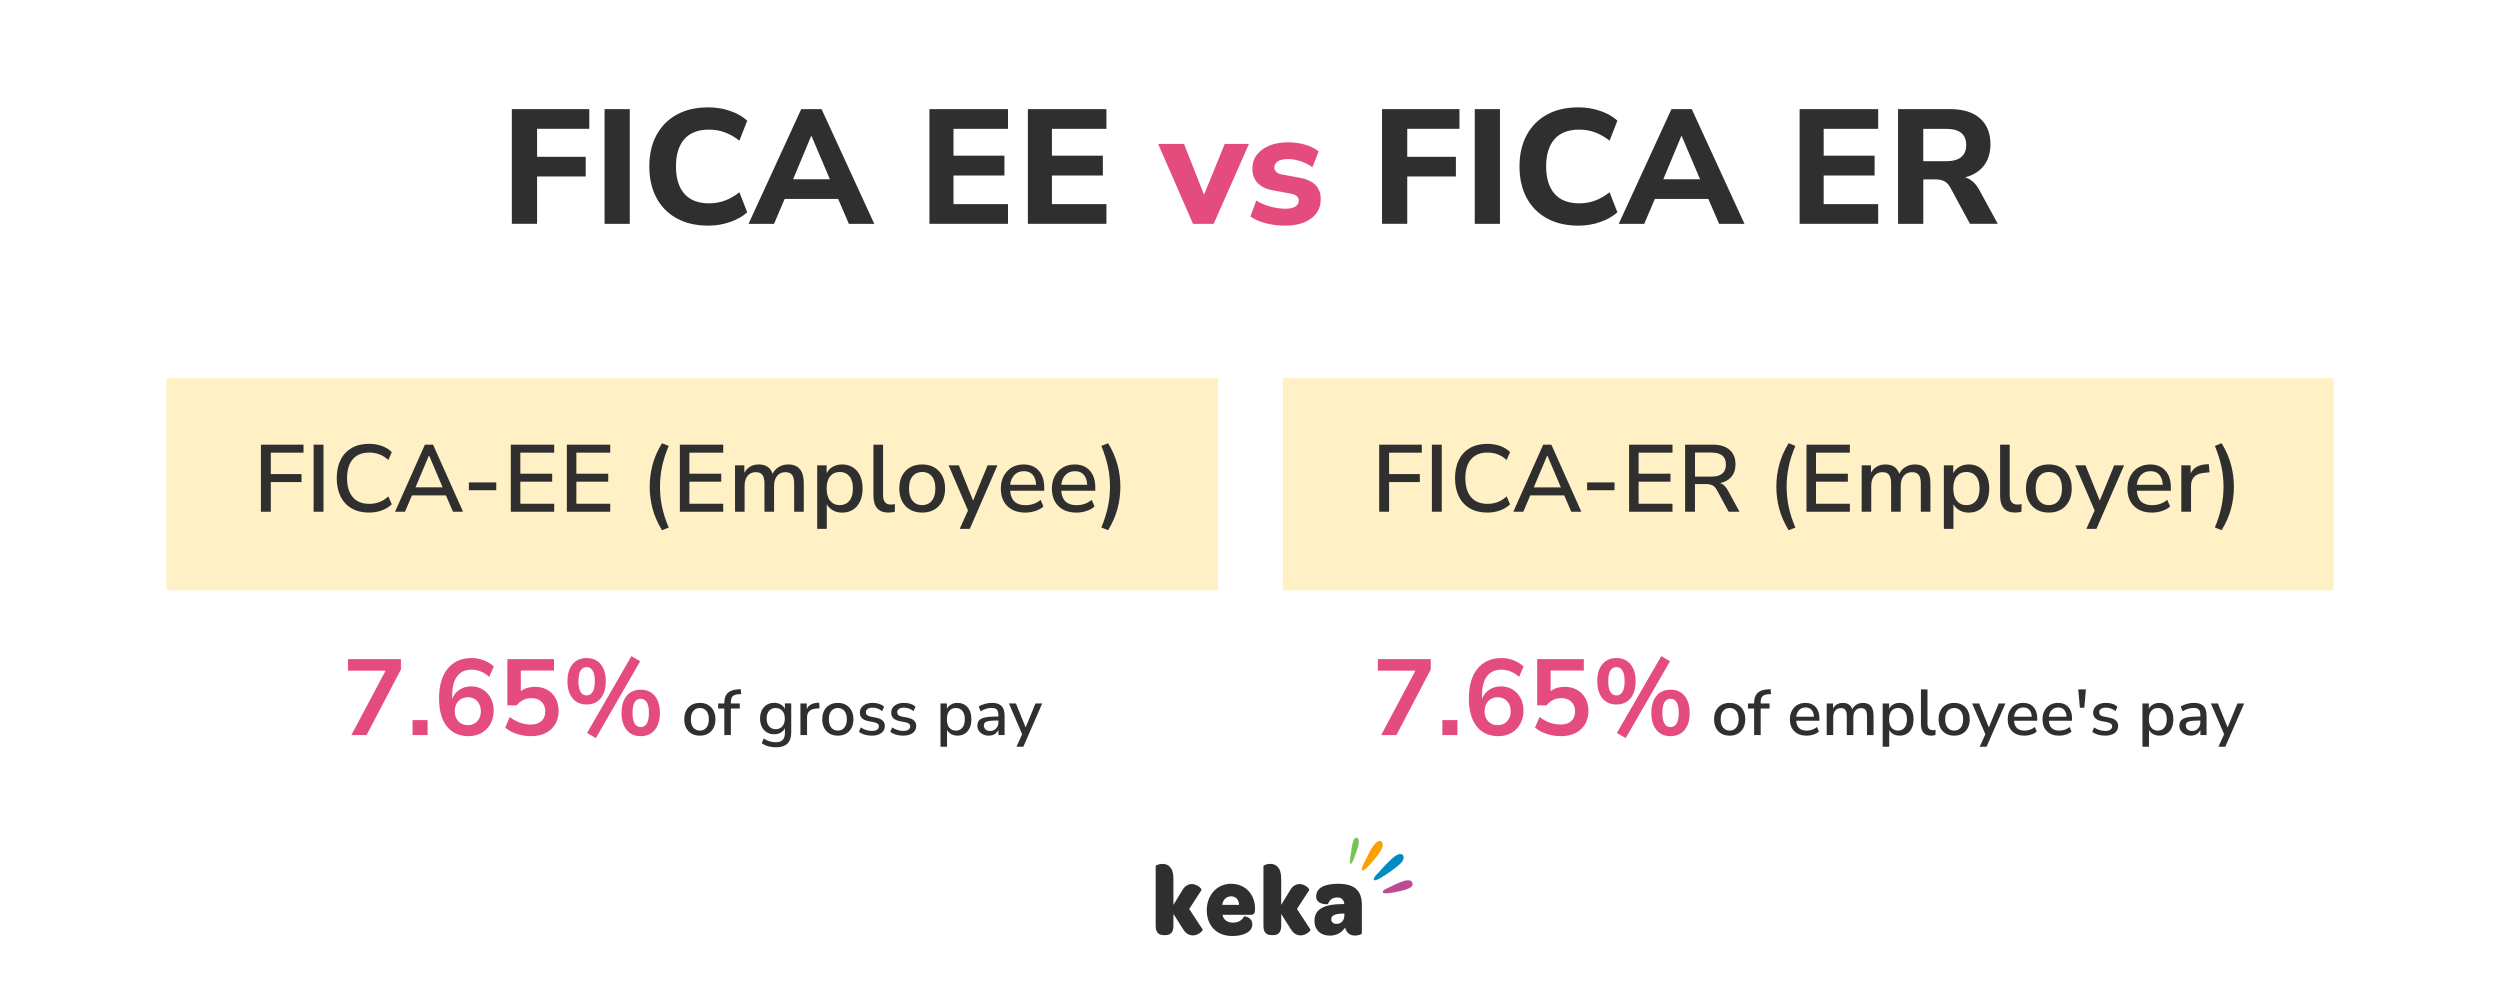 <?xml version="1.0" encoding="UTF-8"?><svg id="Layer_1" xmlns="http://www.w3.org/2000/svg" viewBox="0 0 1112.75 438.73"><path d="M227.82,99.63v-51.05h34.47v8.76h-23.24v12.46h21.65v8.76h-21.65v21.07h-11.22Z" style="fill:#2f2f2f;"/><path d="M269.09,99.63v-51.05h11.22v51.05h-11.22Z" style="fill:#2f2f2f;"/><path d="M315.29,100.43c-5.5,0-10.21-1.09-14.12-3.26s-6.92-5.22-9.01-9.16c-2.1-3.93-3.15-8.58-3.15-13.94s1.05-9.93,3.15-13.87c2.1-3.93,5.1-6.99,9.01-9.16,3.91-2.17,8.62-3.26,14.12-3.26,3.38,0,6.61.53,9.7,1.59,3.09,1.06,5.62,2.51,7.6,4.34l-3.48,8.91c-2.17-1.69-4.36-2.93-6.55-3.73-2.2-.8-4.5-1.2-6.92-1.2-4.88,0-8.56,1.41-11.04,4.24s-3.73,6.87-3.73,12.13,1.24,9.32,3.73,12.17,6.17,4.27,11.04,4.27c2.41,0,4.72-.4,6.92-1.19,2.2-.8,4.38-2.04,6.55-3.73l3.48,8.91c-1.98,1.79-4.51,3.22-7.6,4.31-3.09,1.09-6.32,1.63-9.7,1.63Z" style="fill:#2f2f2f;"/><path d="M333.17,99.63l23.46-51.05h9.05l23.46,51.05h-11.3l-4.78-11.08h-23.82l-4.71,11.08h-11.37ZM361.05,60.53l-8.04,19.26h16.37l-8.18-19.26h-.14Z" style="fill:#2f2f2f;"/><path d="M413.69,99.63v-51.05h34.97v8.76h-24.26v11.95h22.67v8.83h-22.67v12.74h24.26v8.76h-34.97Z" style="fill:#2f2f2f;"/><path d="M457.5,99.63v-51.05h34.97v8.76h-24.26v11.95h22.67v8.83h-22.67v12.74h24.26v8.76h-34.97Z" style="fill:#2f2f2f;"/><path d="M531,99.63l-15.5-35.55h11.51l8.91,22.59,9.2-22.59h10.79l-15.71,35.55h-9.2Z" style="fill:#e44c7d;"/><path d="M572.05,100.43c-3.14,0-6.06-.36-8.76-1.09-2.7-.72-4.95-1.71-6.73-2.97l2.61-7.1c1.79,1.11,3.83,1.99,6.12,2.64,2.29.65,4.57.98,6.84.98,2.03,0,3.52-.33,4.49-.98.96-.65,1.45-1.51,1.45-2.57,0-1.69-1.23-2.75-3.69-3.19l-7.6-1.38c-3.04-.53-5.36-1.62-6.95-3.26-1.59-1.64-2.39-3.79-2.39-6.44,0-2.41.67-4.49,2.03-6.23,1.35-1.74,3.21-3.09,5.58-4.05,2.36-.97,5.09-1.45,8.18-1.45,2.56,0,5.04.33,7.46.98,2.41.65,4.49,1.68,6.23,3.08l-2.75,7.02c-1.45-1.06-3.17-1.93-5.18-2.61-2-.68-3.87-1.01-5.61-1.01-2.17,0-3.74.35-4.71,1.05-.97.7-1.45,1.58-1.45,2.64,0,1.69,1.13,2.75,3.4,3.19l7.6,1.38c3.14.53,5.53,1.58,7.17,3.15,1.64,1.57,2.46,3.71,2.46,6.41,0,3.72-1.45,6.61-4.34,8.69-2.9,2.08-6.71,3.11-11.44,3.11Z" style="fill:#e44c7d;"/><path d="M615.14,99.63v-51.05h34.47v8.76h-23.24v12.46h21.65v8.76h-21.65v21.07h-11.22Z" style="fill:#2f2f2f;"/><path d="M656.41,99.63v-51.05h11.22v51.05h-11.22Z" style="fill:#2f2f2f;"/><path d="M702.61,100.43c-5.5,0-10.21-1.09-14.12-3.26s-6.92-5.22-9.01-9.16c-2.1-3.93-3.15-8.58-3.15-13.94s1.05-9.93,3.15-13.87c2.1-3.93,5.1-6.99,9.01-9.16,3.91-2.17,8.62-3.26,14.12-3.26,3.38,0,6.61.53,9.7,1.59,3.09,1.06,5.62,2.51,7.6,4.34l-3.48,8.91c-2.17-1.69-4.36-2.93-6.55-3.73-2.2-.8-4.5-1.2-6.92-1.2-4.88,0-8.56,1.41-11.04,4.24s-3.73,6.87-3.73,12.13,1.24,9.32,3.73,12.17,6.17,4.27,11.04,4.27c2.41,0,4.72-.4,6.92-1.19,2.2-.8,4.38-2.04,6.55-3.73l3.48,8.91c-1.98,1.79-4.51,3.22-7.6,4.31-3.09,1.09-6.32,1.63-9.7,1.63Z" style="fill:#2f2f2f;"/><path d="M720.5,99.63l23.46-51.05h9.05l23.46,51.05h-11.3l-4.78-11.08h-23.82l-4.71,11.08h-11.37ZM748.37,60.53l-8.04,19.26h16.37l-8.18-19.26h-.14Z" style="fill:#2f2f2f;"/><path d="M801.01,99.63v-51.05h34.97v8.76h-24.26v11.95h22.67v8.83h-22.67v12.74h24.26v8.76h-34.97Z" style="fill:#2f2f2f;"/><path d="M844.82,99.63v-51.05h23.32c5.7,0,10.09,1.38,13.18,4.13,3.09,2.75,4.63,6.59,4.63,11.51,0,3.81-.98,6.99-2.93,9.52s-4.74,4.26-8.36,5.18c2.56.77,4.66,2.63,6.3,5.58l8.25,15.13h-12.38l-8.83-16.29c-.72-1.3-1.62-2.21-2.68-2.72s-2.32-.76-3.76-.76h-5.5v19.77h-11.22ZM856.04,71.76h10.07c6.03,0,9.05-2.41,9.05-7.24s-3.02-7.17-9.05-7.17h-10.07v14.41Z" style="fill:#2f2f2f;"/><path d="M604.8,375.06c-.12,1.53-.85,3.39-1.12,4.22-1.03,3.03-1.97,5.46-2.58,5.21-.61-.26-.05-2.88.37-6.14.16-1.23.88-6.37,2.63-5.4.63.36.79,1.16.71,2.11Z" style="fill:#77c454; fill-rule:evenodd;"/><path d="M615.07,377.7c-.14.33-.32.65-.49.92-.81,1.3-1.72,2.53-2.68,3.69-2.61,3.17-4.86,5.66-5.59,5.01-.73-.66,1.08-3.59,2.93-7.4.78-1.6,1.72-3.25,2.9-4.51.69-.73,2.07-1.74,2.89-.68.67.86.45,2,.03,2.96Z" style="fill:#faa000; fill-rule:evenodd;"/><path d="M627.26,395.34c-.79.42-1.71.69-2.27.84-.84.24-1.7.45-2.56.63-3.66.75-6.69,1.25-6.94.33-.23-.82,1.26-1.4,1.77-1.66,1.91-.97,3.86-1.96,5.84-2.73,1.3-.51,4.82-1.93,5.57.18.4,1.11-.4,1.89-1.4,2.41Z" style="fill:#bc4a94; fill-rule:evenodd;"/><path d="M623.78,383.9c-.54.64-1.23,1.16-1.83,1.67-.95.8-1.93,1.55-2.94,2.25-3.72,2.61-6.86,4.63-7.43,3.8-.61-.87,1.82-3.04,2.23-3.49,1.43-1.61,2.87-3.23,4.43-4.71,1.18-1.11,4.48-4.56,6.22-2.79.6.62.26,1.73-.07,2.39-.16.33-.36.62-.59.89Z" style="fill:#008bc3; fill-rule:evenodd;"/><path d="M595.62,393.36c-6.75,0-9.79,2.18-9.79,5.68,0,3.81,5.18,3.49,5.23,3.36.53-1.34,1.57-2.95,4.12-2.95,1.89,0,3.01,1.03,3.17,2.95h-.78c-8.68.05-12.51,2.46-12.51,7.52,0,3.84,2.67,6.53,6.79,6.53,2.97,0,5.48-1.35,6.83-3.62.62,2.37,2.18,3.58,4.44,3.58,1.52,0,3.05-.54,3.05-.99v-12.61c0-6.35-3.2-9.44-10.53-9.44ZM598.38,407.4c0,2.24-1.36,3.81-3.46,3.81-1.44,0-2.39-.76-2.39-2.06,0-1.7,1.68-2.42,4.86-2.51h.99v.76h0Z" style="fill:#2f2f2f; fill-rule:evenodd;"/><path d="M583.29,413.76l-6.01-9.17,5.48-8.46c.21-.49-1.9-2.64-4.28-2.64-1.36,0-3.04.67-4.15,2.6l-4.07,6.67v-11.72c0-5.23-2.59-6.53-4.86-6.53-1.61,0-3.04.67-3.04.98v26.57c0,3.17,1.48,4.16,3.58,4.16h.82c2.02,0,3.5-1.07,3.5-4.16v-5.24l4.4,6.93c1.15,1.92,2.84,2.6,4.28,2.6,2.34,0,4.56-2.14,4.36-2.59Z" style="fill:#2f2f2f; fill-rule:evenodd;"/><path d="M547.99,393.36c-6.3,0-10.86,5.01-10.86,11.81s4.4,11.45,11.35,11.45c5.77,0,8.93-2.24,8.93-5.19,0-3.27-3.62-3.67-3.62-3.58-.78,1.52-2.47,2.82-4.94,2.82s-4.24-1.16-4.73-3.49h12.88c1.19,0,1.57-.94,1.61-2.24v-.53c0-6.39-4.37-11.04-10.62-11.04ZM544.01,402.76c.25-2.19,1.86-3.81,3.9-3.81,2.18,0,3.54,1.52,3.58,3.81h-7.48Z" style="fill:#2f2f2f; fill-rule:evenodd;"/><path d="M535.33,413.76l-6.01-9.17,5.48-8.46c.21-.49-1.89-2.64-4.28-2.64-1.36,0-3.04.67-4.16,2.6l-4.07,6.67v-11.72c0-5.23-2.59-6.53-4.86-6.53-1.61,0-3.04.67-3.04.98v26.57c0,3.17,1.48,4.16,3.58,4.16h.83c2.01,0,3.5-1.07,3.5-4.16v-5.24l4.41,6.93c1.14,1.92,2.84,2.6,4.28,2.6,2.33,0,4.56-2.14,4.35-2.59Z" style="fill:#2f2f2f; fill-rule:evenodd;"/><rect x="74.11" y="168.28" width="468.01" height="94.44" style="fill:#fff1c5;"/><path d="M156.39,327.18l15.25-28.67h-16.73v-5.13h23.54v4.6l-15.29,29.2h-6.76Z" style="fill:#e44c7d;"/><path d="M183.63,327.18v-6.66h6.71v6.66h-6.71Z" style="fill:#e44c7d;"/><path d="M208.56,327.66c-4.19,0-7.42-1.47-9.71-4.41-2.29-2.94-3.43-7.06-3.43-12.37,0-5.72,1.29-10.15,3.86-13.28,2.57-3.13,6.13-4.7,10.67-4.7,1.79,0,3.56.33,5.32.98,1.76.66,3.26,1.59,4.51,2.8l-2.01,4.6c-1.18-1.09-2.45-1.89-3.79-2.42-1.34-.53-2.72-.79-4.12-.79-2.78,0-4.91.98-6.38,2.92-1.47,1.95-2.21,4.86-2.21,8.73v1.39c.67-1.76,1.76-3.13,3.26-4.12,1.5-.99,3.23-1.49,5.18-1.49s3.68.46,5.18,1.39c1.5.93,2.69,2.21,3.55,3.84.86,1.63,1.29,3.5,1.29,5.61s-.47,4.12-1.41,5.83c-.94,1.71-2.25,3.05-3.93,4.03-1.68.97-3.62,1.46-5.83,1.46ZM208.22,322.77c1.73,0,3.12-.57,4.2-1.7,1.07-1.13,1.61-2.63,1.61-4.48s-.54-3.36-1.61-4.51c-1.07-1.15-2.47-1.73-4.2-1.73s-3.12.58-4.2,1.73c-1.07,1.15-1.61,2.65-1.61,4.51s.54,3.35,1.61,4.48c1.07,1.13,2.47,1.7,4.2,1.7Z" style="fill:#e44c7d;"/><path d="M236.37,327.66c-2.21,0-4.35-.34-6.42-1.03-2.08-.69-3.77-1.62-5.08-2.8l2.01-4.7c2.91,2.24,6.04,3.36,9.4,3.36,2.01,0,3.59-.52,4.72-1.56,1.13-1.04,1.7-2.44,1.7-4.2s-.54-3.24-1.63-4.34c-1.09-1.1-2.57-1.65-4.46-1.65-2.68,0-4.91,1.07-6.66,3.21h-4.12v-20.57h20.76v5.08h-14.77v9.16c1.69-1.28,3.77-1.92,6.23-1.92,2.14,0,4,.46,5.59,1.37s2.81,2.17,3.69,3.79c.88,1.62,1.32,3.49,1.32,5.63s-.5,4.15-1.49,5.83c-.99,1.68-2.41,2.99-4.24,3.93s-4.02,1.41-6.54,1.41Z" style="fill:#e44c7d;"/><path d="M261.11,313.57c-2.69,0-4.78-.93-6.28-2.78-1.5-1.85-2.25-4.38-2.25-7.58s.75-5.71,2.25-7.55c1.5-1.84,3.6-2.76,6.28-2.76s4.78.92,6.28,2.76c1.5,1.84,2.25,4.36,2.25,7.55s-.75,5.72-2.25,7.58c-1.5,1.85-3.6,2.78-6.28,2.78ZM261.11,309.54c1.15,0,2.04-.52,2.68-1.56.64-1.04.96-2.63.96-4.77s-.32-3.72-.96-4.75c-.64-1.02-1.53-1.53-2.68-1.53s-2.05.5-2.69,1.51c-.64,1.01-.96,2.6-.96,4.77s.32,3.77.96,4.79c.64,1.02,1.53,1.53,2.69,1.53ZM265.23,328.53l-3.93-2.3,19.75-34.19,3.88,2.3-19.71,34.19ZM285.18,327.66c-2.68,0-4.78-.93-6.28-2.78-1.5-1.85-2.25-4.38-2.25-7.58s.75-5.71,2.25-7.55c1.5-1.84,3.6-2.76,6.28-2.76s4.78.92,6.28,2.76c1.5,1.84,2.25,4.36,2.25,7.55s-.75,5.72-2.25,7.58c-1.5,1.85-3.6,2.78-6.28,2.78ZM285.18,323.63c1.15,0,2.05-.52,2.69-1.56.64-1.04.96-2.63.96-4.77s-.32-3.72-.96-4.75c-.64-1.02-1.53-1.53-2.69-1.53s-2.05.5-2.68,1.51c-.64,1.01-.96,2.6-.96,4.77s.32,3.77.96,4.79c.64,1.02,1.53,1.53,2.68,1.53Z" style="fill:#e44c7d;"/><path d="M311.52,327.44c-1.42,0-2.65-.3-3.69-.89-1.04-.6-1.84-1.44-2.41-2.52-.57-1.08-.85-2.38-.85-3.88s.28-2.79.85-3.88,1.37-1.93,2.41-2.52c1.04-.6,2.27-.89,3.69-.89s2.6.3,3.63.89c1.04.6,1.85,1.44,2.42,2.52.58,1.09.87,2.38.87,3.88s-.29,2.79-.87,3.88c-.58,1.09-1.38,1.93-2.42,2.52-1.04.6-2.25.89-3.63.89ZM311.52,325.19c1.19,0,2.15-.43,2.88-1.3s1.1-2.12,1.1-3.75-.37-2.88-1.1-3.73-1.69-1.28-2.88-1.28-2.18.43-2.91,1.28-1.1,2.1-1.1,3.73.37,2.88,1.1,3.75,1.7,1.3,2.91,1.3Z" style="fill:#2f2f2f;"/><path d="M322.39,327.18v-11.82h-2.74v-2.25h2.74v-.26c0-1.94.5-3.4,1.49-4.38.99-.98,2.51-1.53,4.57-1.64l1.27-.09.2,2.19-1.33.09c-1.17.08-2.01.39-2.52.95-.51.56-.76,1.38-.76,2.48v.66h3.95v2.25h-3.95v11.82h-2.91Z" style="fill:#2f2f2f;"/><path d="M345.52,332.63c-1.27,0-2.45-.15-3.55-.45-1.1-.3-2.07-.76-2.91-1.4l.89-2.08c.85.58,1.71,1,2.6,1.27.88.27,1.81.4,2.77.4,2.69,0,4.04-1.35,4.04-4.04v-2.22c-.4.85-1.03,1.51-1.89,1.99-.86.48-1.81.72-2.87.72-1.27,0-2.38-.29-3.32-.88-.94-.59-1.67-1.4-2.19-2.45-.52-1.05-.78-2.27-.78-3.68s.26-2.6.78-3.65c.52-1.05,1.25-1.86,2.19-2.45.94-.59,2.05-.88,3.32-.88,1.08,0,2.04.24,2.88.72.85.48,1.47,1.14,1.87,1.99v-2.45h2.83v12.89c0,2.21-.57,3.87-1.7,4.97-1.13,1.11-2.79,1.66-4.96,1.66ZM345.28,324.56c1.23,0,2.21-.42,2.94-1.27.73-.85,1.1-2,1.1-3.46s-.37-2.61-1.1-3.45-1.71-1.25-2.94-1.25-2.21.42-2.94,1.25-1.1,1.99-1.1,3.45.37,2.61,1.1,3.46c.73.85,1.71,1.27,2.94,1.27Z" style="fill:#2f2f2f;"/><path d="M356.27,327.18v-14.07h2.83v2.51c.73-1.67,2.25-2.61,4.56-2.8l.95-.06.2,2.48-1.76.17c-2.56.25-3.83,1.57-3.83,3.95v7.82h-2.94Z" style="fill:#2f2f2f;"/><path d="M372.94,327.44c-1.42,0-2.65-.3-3.69-.89-1.04-.6-1.84-1.44-2.41-2.52-.57-1.08-.85-2.38-.85-3.88s.28-2.79.85-3.88,1.37-1.93,2.41-2.52c1.04-.6,2.27-.89,3.69-.89s2.6.3,3.63.89c1.04.6,1.85,1.44,2.42,2.52.58,1.09.87,2.38.87,3.88s-.29,2.79-.87,3.88c-.58,1.09-1.38,1.93-2.42,2.52-1.04.6-2.25.89-3.63.89ZM372.94,325.19c1.19,0,2.15-.43,2.88-1.3s1.1-2.12,1.1-3.75-.37-2.88-1.1-3.73-1.69-1.28-2.88-1.28-2.18.43-2.91,1.28-1.1,2.1-1.1,3.73.37,2.88,1.1,3.75,1.7,1.3,2.91,1.3Z" style="fill:#2f2f2f;"/><path d="M388.05,327.44c-1.15,0-2.23-.15-3.23-.45-1-.3-1.84-.72-2.51-1.25l.84-1.96c.71.5,1.5.88,2.35,1.15s1.72.4,2.58.4c1.02,0,1.79-.18,2.31-.55.52-.37.78-.86.78-1.47,0-.5-.17-.89-.52-1.17-.35-.28-.87-.5-1.56-.65l-2.74-.55c-2.42-.5-3.63-1.75-3.63-3.75,0-1.33.53-2.38,1.59-3.17,1.06-.79,2.44-1.18,4.15-1.18.98,0,1.92.14,2.81.43.89.29,1.64.72,2.23,1.3l-.84,1.96c-.58-.5-1.24-.88-1.99-1.15-.75-.27-1.49-.4-2.22-.4-1,0-1.76.19-2.28.56-.52.38-.78.88-.78,1.51,0,.96.63,1.58,1.9,1.85l2.74.55c1.25.25,2.2.67,2.84,1.27.64.6.97,1.4.97,2.42,0,1.35-.53,2.4-1.59,3.16-1.06.76-2.46,1.14-4.21,1.14Z" style="fill:#2f2f2f;"/><path d="M402.01,327.44c-1.15,0-2.23-.15-3.23-.45-1-.3-1.84-.72-2.51-1.25l.84-1.96c.71.5,1.5.88,2.35,1.15s1.72.4,2.58.4c1.02,0,1.79-.18,2.31-.55.52-.37.78-.86.78-1.47,0-.5-.17-.89-.52-1.17-.35-.28-.87-.5-1.56-.65l-2.74-.55c-2.42-.5-3.63-1.75-3.63-3.75,0-1.33.53-2.38,1.59-3.17,1.06-.79,2.44-1.18,4.15-1.18.98,0,1.92.14,2.81.43.89.29,1.64.72,2.23,1.3l-.84,1.96c-.58-.5-1.24-.88-1.99-1.15-.75-.27-1.49-.4-2.22-.4-1,0-1.76.19-2.28.56-.52.38-.78.88-.78,1.51,0,.96.63,1.58,1.9,1.85l2.74.55c1.25.25,2.2.67,2.84,1.27.64.6.97,1.4.97,2.42,0,1.35-.53,2.4-1.59,3.16-1.06.76-2.46,1.14-4.21,1.14Z" style="fill:#2f2f2f;"/><path d="M418.62,332.37v-19.26h2.85v2.39c.4-.81,1.02-1.45,1.85-1.93.83-.48,1.78-.72,2.85-.72,1.25,0,2.34.3,3.27.89.93.6,1.65,1.44,2.16,2.52.51,1.09.76,2.38.76,3.88s-.25,2.8-.76,3.89c-.51,1.1-1.23,1.94-2.16,2.52-.93.59-2.02.88-3.27.88-1.04,0-1.97-.23-2.78-.68-.82-.45-1.44-1.07-1.86-1.86v7.47h-2.91ZM425.45,325.19c1.21,0,2.18-.43,2.9-1.3s1.08-2.12,1.08-3.75-.36-2.88-1.08-3.73-1.69-1.28-2.9-1.28-2.18.43-2.9,1.28c-.72.86-1.08,2.1-1.08,3.73s.36,2.88,1.08,3.75c.72.87,1.69,1.3,2.9,1.3Z" style="fill:#2f2f2f;"/><path d="M440.16,327.44c-.98,0-1.86-.19-2.62-.58-.77-.38-1.38-.9-1.83-1.56-.45-.65-.68-1.39-.68-2.22,0-1.04.26-1.86.79-2.45.53-.6,1.4-1.03,2.62-1.3s2.87-.4,4.95-.4h.98v-.75c0-1.1-.23-1.88-.69-2.37-.46-.48-1.22-.72-2.28-.72-.81,0-1.62.12-2.42.36-.81.24-1.63.62-2.48,1.14l-.89-2.05c.73-.52,1.64-.93,2.74-1.24,1.1-.31,2.14-.46,3.14-.46,1.92,0,3.34.46,4.27,1.37.92.91,1.38,2.34,1.38,4.28v8.68h-2.74v-2.34c-.35.81-.88,1.44-1.62,1.9-.73.46-1.61.69-2.62.69ZM440.74,325.37c1.04,0,1.9-.37,2.6-1.1.69-.73,1.04-1.65,1.04-2.77v-.78h-.95c-1.4,0-2.5.07-3.3.2-.8.13-1.37.36-1.7.68-.34.32-.5.75-.5,1.31,0,.73.25,1.32.75,1.77.5.45,1.19.68,2.08.68Z" style="fill:#2f2f2f;"/><path d="M452.44,332.37l2.51-5.57-5.88-13.7h3.11l4.33,10.7,4.38-10.7h3l-8.39,19.26h-3.06Z" style="fill:#2f2f2f;"/><path d="M116.13,227.77v-29.85h18.97v3.56h-14.57v9.53h13.68v3.56h-13.68v13.21h-4.4Z" style="fill:#2f2f2f;"/><path d="M139.59,227.77v-29.85h4.4v29.85h-4.4Z" style="fill:#2f2f2f;"/><path d="M164.27,228.15c-3.02,0-5.6-.62-7.75-1.86-2.15-1.24-3.79-3.01-4.93-5.31-1.14-2.3-1.71-5.02-1.71-8.15s.57-5.84,1.71-8.13c1.14-2.29,2.79-4.05,4.93-5.29,2.14-1.24,4.73-1.86,7.75-1.86,2.03,0,3.93.32,5.69.95,1.76.63,3.24,1.54,4.42,2.73l-1.52,3.51c-1.3-1.16-2.63-2-4-2.52-1.37-.52-2.86-.78-4.47-.78-3.22,0-5.67.99-7.37,2.96-1.69,1.98-2.54,4.79-2.54,8.43s.85,6.46,2.54,8.45c1.69,1.99,4.15,2.98,7.37,2.98,1.61,0,3.1-.26,4.47-.78,1.37-.52,2.7-1.36,4-2.52l1.52,3.51c-1.19,1.16-2.66,2.06-4.42,2.71-1.76.65-3.66.97-5.69.97Z" style="fill:#2f2f2f;"/><path d="M175.83,227.77l13.29-29.85h3.64l13.34,29.85h-4.49l-3.13-7.28h-15.12l-3.09,7.28h-4.45ZM190.91,202.78l-5.97,14.14h12.07l-6.01-14.14h-.08Z" style="fill:#2f2f2f;"/><path d="M208.69,218.2v-3.47h12.19v3.47h-12.19Z" style="fill:#2f2f2f;"/><path d="M227.36,227.77v-29.85h19.31v3.56h-15.07v9.36h14.18v3.56h-14.18v9.82h15.07v3.56h-19.31Z" style="fill:#2f2f2f;"/><path d="M252.3,227.77v-29.85h19.31v3.56h-15.07v9.36h14.18v3.56h-14.18v9.82h15.07v3.56h-19.31Z" style="fill:#2f2f2f;"/><path d="M294.64,235.98c-1.92-3.13-3.31-6.3-4.17-9.5-.86-3.2-1.29-6.49-1.29-9.84s.43-6.64,1.29-9.84c.86-3.2,2.25-6.37,4.17-9.51l3.01,1.19c-1.36,3.19-2.34,6.24-2.96,9.15-.62,2.91-.93,5.91-.93,9.02s.31,6.08.93,9c.62,2.92,1.61,5.98,2.96,9.17l-3.01,1.19Z" style="fill:#2f2f2f;"/><path d="M302.6,227.77v-29.85h19.31v3.56h-15.07v9.36h14.18v3.56h-14.18v9.82h15.07v3.56h-19.31Z" style="fill:#2f2f2f;"/><path d="M327.16,227.77v-20.66h4.15v3.34c.62-1.19,1.48-2.1,2.58-2.75,1.1-.65,2.38-.97,3.85-.97,3.16,0,5.21,1.38,6.14,4.15.65-1.3,1.58-2.31,2.79-3.05,1.21-.73,2.6-1.1,4.15-1.1,4.63,0,6.94,2.77,6.94,8.3v12.75h-4.28v-12.53c0-1.75-.3-3.03-.91-3.85-.61-.82-1.6-1.23-2.99-1.23-1.55,0-2.78.54-3.68,1.63-.9,1.09-1.36,2.56-1.36,4.42v11.56h-4.28v-12.53c0-1.75-.3-3.03-.89-3.85-.59-.82-1.58-1.23-2.96-1.23-1.55,0-2.77.54-3.66,1.63-.89,1.09-1.33,2.56-1.33,4.42v11.56h-4.28Z" style="fill:#2f2f2f;"/><path d="M363.74,235.39v-28.28h4.19v3.51c.59-1.19,1.5-2.13,2.71-2.84,1.21-.71,2.61-1.06,4.19-1.06,1.83,0,3.44.44,4.81,1.31s2.43,2.11,3.18,3.71,1.12,3.49,1.12,5.7-.37,4.11-1.12,5.72-1.81,2.84-3.18,3.71-2.97,1.29-4.81,1.29c-1.52,0-2.89-.33-4.09-1-1.2-.66-2.11-1.57-2.73-2.73v10.97h-4.28ZM373.78,224.84c1.78,0,3.2-.63,4.26-1.91s1.59-3.1,1.59-5.5-.53-4.23-1.59-5.48-2.48-1.88-4.26-1.88-3.2.63-4.25,1.88-1.59,3.08-1.59,5.48.53,4.23,1.59,5.5,2.48,1.91,4.25,1.91Z" style="fill:#2f2f2f;"/><path d="M395.5,228.15c-2.26,0-3.94-.63-5.06-1.91s-1.67-3.13-1.67-5.59v-22.74h4.28v22.48c0,2.79,1.14,4.19,3.43,4.19.34,0,.66-.01.95-.04.3-.03.6-.08.91-.17l-.08,3.43c-.96.23-1.88.34-2.75.34Z" style="fill:#2f2f2f;"/><path d="M410.49,228.15c-2.09,0-3.9-.44-5.42-1.31-1.52-.87-2.7-2.11-3.54-3.71-.83-1.59-1.25-3.49-1.25-5.69s.42-4.1,1.25-5.7c.83-1.59,2.01-2.83,3.54-3.71,1.52-.88,3.33-1.31,5.42-1.31s3.81.44,5.34,1.31c1.52.88,2.71,2.11,3.56,3.71.85,1.59,1.27,3.49,1.27,5.7s-.42,4.1-1.27,5.69c-.85,1.6-2.03,2.83-3.56,3.71-1.52.88-3.3,1.31-5.34,1.31ZM410.49,224.84c1.75,0,3.16-.63,4.23-1.91,1.07-1.27,1.61-3.1,1.61-5.5s-.54-4.23-1.61-5.48c-1.07-1.26-2.48-1.88-4.23-1.88s-3.2.63-4.28,1.88c-1.07,1.26-1.61,3.08-1.61,5.48s.54,4.23,1.61,5.5c1.07,1.27,2.5,1.91,4.28,1.91Z" style="fill:#2f2f2f;"/><path d="M427.17,235.39l3.68-8.17-8.64-20.11h4.57l6.35,15.71,6.44-15.71h4.4l-12.32,28.28h-4.49Z" style="fill:#2f2f2f;"/><path d="M456.39,228.15c-3.39,0-6.05-.95-8-2.86-1.95-1.91-2.92-4.51-2.92-7.81,0-2.12.43-3.99,1.29-5.61.86-1.62,2.05-2.89,3.58-3.79,1.52-.9,3.27-1.35,5.25-1.35,2.85,0,5.09.91,6.73,2.73,1.64,1.82,2.46,4.33,2.46,7.52v1.44h-15.16c.31,4.29,2.58,6.44,6.82,6.44,1.19,0,2.35-.18,3.49-.55s2.22-.97,3.24-1.82l1.27,2.96c-.93.85-2.13,1.51-3.6,1.99s-2.95.72-4.45.72ZM455.75,209.73c-1.78,0-3.19.55-4.23,1.65-1.04,1.1-1.68,2.57-1.91,4.4h11.56c-.08-1.92-.59-3.41-1.52-4.47s-2.23-1.59-3.9-1.59Z" style="fill:#2f2f2f;"/><path d="M479.12,228.15c-3.39,0-6.05-.95-8-2.86-1.95-1.91-2.92-4.51-2.92-7.81,0-2.12.43-3.99,1.29-5.61.86-1.62,2.05-2.89,3.58-3.79,1.52-.9,3.27-1.35,5.25-1.35,2.85,0,5.09.91,6.73,2.73,1.64,1.82,2.46,4.33,2.46,7.52v1.44h-15.16c.31,4.29,2.58,6.44,6.82,6.44,1.19,0,2.35-.18,3.49-.55s2.22-.97,3.24-1.82l1.27,2.96c-.93.85-2.13,1.51-3.6,1.99s-2.95.72-4.45.72ZM478.49,209.73c-1.78,0-3.19.55-4.23,1.65-1.04,1.1-1.68,2.57-1.91,4.4h11.56c-.08-1.92-.59-3.41-1.52-4.47s-2.23-1.59-3.9-1.59Z" style="fill:#2f2f2f;"/><path d="M493.22,235.98l-3.01-1.19c1.33-3.25,2.3-6.32,2.92-9.23.62-2.91.93-5.88.93-8.93s-.31-6.03-.93-8.93c-.62-2.91-1.59-5.98-2.92-9.23l3.01-1.19c1.92,3.16,3.31,6.34,4.17,9.55.86,3.2,1.29,6.47,1.29,9.8s-.43,6.64-1.29,9.84c-.86,3.2-2.25,6.37-4.17,9.5Z" style="fill:#2f2f2f;"/><rect x="570.95" y="168.28" width="467.69" height="94.44" style="fill:#fff1c5;"/><path d="M614.77,327.18l15.25-28.67h-16.73v-5.13h23.54v4.6l-15.29,29.2h-6.76Z" style="fill:#e44c7d;"/><path d="M642,327.18v-6.66h6.71v6.66h-6.71Z" style="fill:#e44c7d;"/><path d="M666.93,327.66c-4.19,0-7.42-1.47-9.71-4.41-2.29-2.94-3.43-7.06-3.43-12.37,0-5.72,1.29-10.15,3.86-13.28,2.57-3.13,6.13-4.7,10.67-4.7,1.79,0,3.56.33,5.32.98,1.76.66,3.26,1.59,4.51,2.8l-2.01,4.6c-1.18-1.09-2.45-1.89-3.79-2.42-1.34-.53-2.72-.79-4.12-.79-2.78,0-4.91.98-6.38,2.92-1.47,1.95-2.21,4.86-2.21,8.73v1.39c.67-1.76,1.76-3.13,3.26-4.12,1.5-.99,3.23-1.49,5.18-1.49s3.68.46,5.18,1.39c1.5.93,2.69,2.21,3.55,3.84.86,1.63,1.29,3.5,1.29,5.61s-.47,4.12-1.41,5.83c-.94,1.71-2.25,3.05-3.93,4.03-1.68.97-3.62,1.46-5.83,1.46ZM666.6,322.77c1.73,0,3.12-.57,4.2-1.7,1.07-1.13,1.61-2.63,1.61-4.48s-.54-3.36-1.61-4.51c-1.07-1.15-2.47-1.73-4.2-1.73s-3.12.58-4.2,1.73c-1.07,1.15-1.61,2.65-1.61,4.51s.54,3.35,1.61,4.48c1.07,1.13,2.47,1.7,4.2,1.7Z" style="fill:#e44c7d;"/><path d="M694.74,327.66c-2.21,0-4.35-.34-6.42-1.03-2.08-.69-3.77-1.62-5.08-2.8l2.01-4.7c2.91,2.24,6.04,3.36,9.4,3.36,2.01,0,3.59-.52,4.72-1.56,1.13-1.04,1.7-2.44,1.7-4.2s-.54-3.24-1.63-4.34c-1.09-1.1-2.57-1.65-4.46-1.65-2.68,0-4.91,1.07-6.66,3.21h-4.12v-20.57h20.76v5.08h-14.77v9.16c1.69-1.28,3.77-1.92,6.23-1.92,2.14,0,4,.46,5.59,1.37s2.81,2.17,3.69,3.79c.88,1.62,1.32,3.49,1.32,5.63s-.5,4.15-1.49,5.83c-.99,1.68-2.41,2.99-4.24,3.93s-4.02,1.41-6.54,1.41Z" style="fill:#e44c7d;"/><path d="M719.48,313.57c-2.69,0-4.78-.93-6.28-2.78-1.5-1.85-2.25-4.38-2.25-7.58s.75-5.71,2.25-7.55c1.5-1.84,3.6-2.76,6.28-2.76s4.78.92,6.28,2.76c1.5,1.84,2.25,4.36,2.25,7.55s-.75,5.72-2.25,7.58c-1.5,1.85-3.6,2.78-6.28,2.78ZM719.48,309.54c1.15,0,2.04-.52,2.68-1.56.64-1.04.96-2.63.96-4.77s-.32-3.72-.96-4.75c-.64-1.02-1.53-1.53-2.68-1.53s-2.05.5-2.69,1.51c-.64,1.01-.96,2.6-.96,4.77s.32,3.77.96,4.79c.64,1.02,1.53,1.53,2.69,1.53ZM723.61,328.53l-3.93-2.3,19.75-34.19,3.88,2.3-19.71,34.19ZM743.55,327.66c-2.68,0-4.78-.93-6.28-2.78-1.5-1.85-2.25-4.38-2.25-7.58s.75-5.71,2.25-7.55c1.5-1.84,3.6-2.76,6.28-2.76s4.78.92,6.28,2.76c1.5,1.84,2.25,4.36,2.25,7.55s-.75,5.72-2.25,7.58c-1.5,1.85-3.6,2.78-6.28,2.78ZM743.55,323.63c1.15,0,2.05-.52,2.69-1.56.64-1.04.96-2.63.96-4.77s-.32-3.72-.96-4.75c-.64-1.02-1.53-1.53-2.69-1.53s-2.05.5-2.68,1.51c-.64,1.01-.96,2.6-.96,4.77s.32,3.77.96,4.79c.64,1.02,1.53,1.53,2.68,1.53Z" style="fill:#e44c7d;"/><path d="M769.89,327.44c-1.42,0-2.65-.3-3.69-.89-1.04-.6-1.84-1.44-2.41-2.52-.57-1.08-.85-2.38-.85-3.88s.28-2.79.85-3.88,1.37-1.93,2.41-2.52c1.04-.6,2.27-.89,3.69-.89s2.6.3,3.63.89c1.04.6,1.85,1.44,2.42,2.52.58,1.09.87,2.38.87,3.88s-.29,2.79-.87,3.88c-.58,1.09-1.38,1.93-2.42,2.52-1.04.6-2.25.89-3.63.89ZM769.89,325.19c1.19,0,2.15-.43,2.88-1.3s1.1-2.12,1.1-3.75-.37-2.88-1.1-3.73-1.69-1.28-2.88-1.28-2.18.43-2.91,1.28-1.1,2.1-1.1,3.73.37,2.88,1.1,3.75,1.7,1.3,2.91,1.3Z" style="fill:#2f2f2f;"/><path d="M780.76,327.18v-11.82h-2.74v-2.25h2.74v-.26c0-1.94.5-3.4,1.49-4.38.99-.98,2.51-1.53,4.57-1.64l1.27-.09.2,2.19-1.33.09c-1.17.08-2.01.39-2.52.95-.51.56-.76,1.38-.76,2.48v.66h3.95v2.25h-3.95v11.82h-2.91Z" style="fill:#2f2f2f;"/><path d="M804.12,327.44c-2.31,0-4.12-.65-5.45-1.95-1.33-1.3-1.99-3.07-1.99-5.32,0-1.44.29-2.71.88-3.82.59-1.11,1.4-1.97,2.44-2.58s2.23-.92,3.58-.92c1.94,0,3.47.62,4.58,1.86,1.12,1.24,1.67,2.95,1.67,5.12v.98h-10.32c.21,2.92,1.76,4.38,4.64,4.38.81,0,1.6-.12,2.38-.37.78-.25,1.51-.66,2.21-1.24l.87,2.02c-.63.58-1.45,1.03-2.45,1.36-1,.33-2.01.49-3.03.49ZM803.69,314.9c-1.21,0-2.17.38-2.88,1.12-.71.75-1.14,1.75-1.3,3h7.87c-.06-1.31-.4-2.32-1.04-3.04-.63-.72-1.52-1.08-2.65-1.08Z" style="fill:#2f2f2f;"/><path d="M813.06,327.18v-14.07h2.83v2.28c.42-.81,1.01-1.43,1.76-1.87s1.62-.66,2.62-.66c2.15,0,3.55.94,4.18,2.83.44-.88,1.08-1.58,1.9-2.08.83-.5,1.77-.75,2.83-.75,3.15,0,4.73,1.88,4.73,5.65v8.68h-2.91v-8.54c0-1.19-.21-2.07-.62-2.62s-1.09-.84-2.03-.84c-1.06,0-1.89.37-2.51,1.11s-.92,1.74-.92,3.01v7.87h-2.91v-8.54c0-1.19-.2-2.07-.61-2.62-.4-.56-1.08-.84-2.02-.84-1.06,0-1.89.37-2.5,1.11s-.91,1.74-.91,3.01v7.87h-2.91Z" style="fill:#2f2f2f;"/><path d="M837.98,332.37v-19.26h2.85v2.39c.4-.81,1.02-1.45,1.85-1.93.83-.48,1.78-.72,2.85-.72,1.25,0,2.34.3,3.27.89.93.6,1.65,1.44,2.16,2.52.51,1.09.76,2.38.76,3.88s-.25,2.8-.76,3.89c-.51,1.1-1.23,1.94-2.16,2.52-.93.59-2.02.88-3.27.88-1.04,0-1.97-.23-2.78-.68-.82-.45-1.44-1.07-1.86-1.86v7.47h-2.91ZM844.81,325.19c1.21,0,2.18-.43,2.9-1.3s1.08-2.12,1.08-3.75-.36-2.88-1.08-3.73-1.69-1.28-2.9-1.28-2.18.43-2.9,1.28c-.72.86-1.08,2.1-1.08,3.73s.36,2.88,1.08,3.75c.72.87,1.69,1.3,2.9,1.3Z" style="fill:#2f2f2f;"/><path d="M859.6,327.44c-1.54,0-2.69-.43-3.45-1.3s-1.14-2.13-1.14-3.81v-15.49h2.91v15.31c0,1.9.78,2.85,2.34,2.85.23,0,.45,0,.65-.03.2-.02.41-.06.62-.12l-.06,2.34c-.65.15-1.28.23-1.87.23Z" style="fill:#2f2f2f;"/><path d="M869.81,327.44c-1.42,0-2.65-.3-3.69-.89-1.04-.6-1.84-1.44-2.41-2.52-.57-1.08-.85-2.38-.85-3.88s.28-2.79.85-3.88,1.37-1.93,2.41-2.52c1.04-.6,2.27-.89,3.69-.89s2.6.3,3.63.89c1.04.6,1.85,1.44,2.42,2.52.58,1.09.87,2.38.87,3.88s-.29,2.79-.87,3.88c-.58,1.09-1.38,1.93-2.42,2.52-1.04.6-2.25.89-3.63.89ZM869.81,325.19c1.19,0,2.15-.43,2.88-1.3s1.1-2.12,1.1-3.75-.37-2.88-1.1-3.73-1.69-1.28-2.88-1.28-2.18.43-2.91,1.28-1.1,2.1-1.1,3.73.37,2.88,1.1,3.75,1.7,1.3,2.91,1.3Z" style="fill:#2f2f2f;"/><path d="M881.17,332.37l2.51-5.57-5.88-13.7h3.11l4.33,10.7,4.38-10.7h3l-8.39,19.26h-3.06Z" style="fill:#2f2f2f;"/><path d="M901.07,327.44c-2.31,0-4.12-.65-5.45-1.95-1.33-1.3-1.99-3.07-1.99-5.32,0-1.44.29-2.71.88-3.82.59-1.11,1.4-1.97,2.44-2.58s2.23-.92,3.58-.92c1.94,0,3.47.62,4.58,1.86,1.12,1.24,1.67,2.95,1.67,5.12v.98h-10.32c.21,2.92,1.76,4.38,4.64,4.38.81,0,1.6-.12,2.38-.37.78-.25,1.51-.66,2.21-1.24l.87,2.02c-.63.58-1.45,1.03-2.45,1.36-1,.33-2.01.49-3.03.49ZM900.64,314.9c-1.21,0-2.17.38-2.88,1.12-.71.75-1.14,1.75-1.3,3h7.87c-.06-1.31-.4-2.32-1.04-3.04-.63-.72-1.52-1.08-2.65-1.08Z" style="fill:#2f2f2f;"/><path d="M916.56,327.44c-2.31,0-4.12-.65-5.45-1.95-1.33-1.3-1.99-3.07-1.99-5.32,0-1.44.29-2.71.88-3.82.59-1.11,1.4-1.97,2.44-2.58s2.23-.92,3.58-.92c1.94,0,3.47.62,4.58,1.86,1.12,1.24,1.67,2.95,1.67,5.12v.98h-10.32c.21,2.92,1.76,4.38,4.64,4.38.81,0,1.6-.12,2.38-.37.78-.25,1.51-.66,2.21-1.24l.87,2.02c-.63.58-1.45,1.03-2.45,1.36-1,.33-2.01.49-3.03.49ZM916.13,314.9c-1.21,0-2.17.38-2.88,1.12-.71.75-1.14,1.75-1.3,3h7.87c-.06-1.31-.4-2.32-1.04-3.04-.63-.72-1.52-1.08-2.65-1.08Z" style="fill:#2f2f2f;"/><path d="M925.76,315.01l-.72-8.16h3.4l-.72,8.16h-1.96Z" style="fill:#2f2f2f;"/><path d="M937,327.44c-1.15,0-2.23-.15-3.23-.45-1-.3-1.84-.72-2.51-1.25l.84-1.96c.71.5,1.5.88,2.35,1.15s1.72.4,2.58.4c1.02,0,1.79-.18,2.31-.55.52-.37.78-.86.78-1.47,0-.5-.17-.89-.52-1.17-.35-.28-.87-.5-1.56-.65l-2.74-.55c-2.42-.5-3.63-1.75-3.63-3.75,0-1.33.53-2.38,1.59-3.17,1.06-.79,2.44-1.18,4.15-1.18.98,0,1.92.14,2.81.43.89.29,1.64.72,2.23,1.3l-.84,1.96c-.58-.5-1.24-.88-1.99-1.15-.75-.27-1.49-.4-2.22-.4-1,0-1.76.19-2.28.56-.52.38-.78.88-.78,1.51,0,.96.63,1.58,1.9,1.85l2.74.55c1.25.25,2.2.67,2.84,1.27.64.6.97,1.4.97,2.42,0,1.35-.53,2.4-1.59,3.16-1.06.76-2.46,1.14-4.21,1.14Z" style="fill:#2f2f2f;"/><path d="M953.61,332.37v-19.26h2.85v2.39c.4-.81,1.02-1.45,1.85-1.93.83-.48,1.78-.72,2.85-.72,1.25,0,2.34.3,3.27.89.93.6,1.65,1.44,2.16,2.52.51,1.09.76,2.38.76,3.88s-.25,2.8-.76,3.89c-.51,1.1-1.23,1.94-2.16,2.52-.93.59-2.02.88-3.27.88-1.04,0-1.97-.23-2.78-.68-.82-.45-1.44-1.07-1.86-1.86v7.47h-2.91ZM960.45,325.19c1.21,0,2.18-.43,2.9-1.3s1.08-2.12,1.08-3.75-.36-2.88-1.08-3.73-1.69-1.28-2.9-1.28-2.18.43-2.9,1.28c-.72.86-1.08,2.1-1.08,3.73s.36,2.88,1.08,3.75c.72.87,1.69,1.3,2.9,1.3Z" style="fill:#2f2f2f;"/><path d="M975.16,327.44c-.98,0-1.86-.19-2.62-.58-.77-.38-1.38-.9-1.83-1.56-.45-.65-.68-1.39-.68-2.22,0-1.04.26-1.86.79-2.45.53-.6,1.4-1.03,2.62-1.3s2.87-.4,4.95-.4h.98v-.75c0-1.1-.23-1.88-.69-2.37-.46-.48-1.22-.72-2.28-.72-.81,0-1.62.12-2.42.36-.81.24-1.63.62-2.48,1.14l-.89-2.05c.73-.52,1.64-.93,2.74-1.24,1.1-.31,2.14-.46,3.14-.46,1.92,0,3.34.46,4.27,1.37.92.91,1.38,2.34,1.38,4.28v8.68h-2.74v-2.34c-.35.81-.88,1.44-1.62,1.9-.73.46-1.61.69-2.62.69ZM975.73,325.37c1.04,0,1.9-.37,2.6-1.1.69-.73,1.04-1.65,1.04-2.77v-.78h-.95c-1.4,0-2.5.07-3.3.2-.8.13-1.37.36-1.7.68-.34.32-.5.75-.5,1.31,0,.73.25,1.32.75,1.77.5.45,1.19.68,2.08.68Z" style="fill:#2f2f2f;"/><path d="M987.44,332.37l2.51-5.57-5.88-13.7h3.11l4.33,10.7,4.38-10.7h3l-8.39,19.26h-3.06Z" style="fill:#2f2f2f;"/><path d="M613.88,227.77v-29.85h18.97v3.56h-14.57v9.53h13.68v3.56h-13.68v13.21h-4.4Z" style="fill:#2f2f2f;"/><path d="M637.33,227.77v-29.85h4.4v29.85h-4.4Z" style="fill:#2f2f2f;"/><path d="M662.02,228.15c-3.02,0-5.6-.62-7.75-1.86-2.15-1.24-3.79-3.01-4.93-5.31-1.14-2.3-1.71-5.02-1.71-8.15s.57-5.84,1.71-8.13c1.14-2.29,2.79-4.05,4.93-5.29,2.14-1.24,4.73-1.86,7.75-1.86,2.03,0,3.93.32,5.69.95,1.76.63,3.24,1.54,4.42,2.73l-1.52,3.51c-1.3-1.16-2.63-2-4-2.52-1.37-.52-2.86-.78-4.47-.78-3.22,0-5.67.99-7.37,2.96-1.69,1.98-2.54,4.79-2.54,8.43s.85,6.46,2.54,8.45c1.69,1.99,4.15,2.98,7.37,2.98,1.61,0,3.1-.26,4.47-.78,1.37-.52,2.7-1.36,4-2.52l1.52,3.51c-1.19,1.16-2.66,2.06-4.42,2.71-1.76.65-3.66.97-5.69.97Z" style="fill:#2f2f2f;"/><path d="M673.58,227.77l13.29-29.85h3.64l13.34,29.85h-4.49l-3.13-7.28h-15.12l-3.09,7.28h-4.45ZM688.65,202.79l-5.97,14.14h12.07l-6.01-14.14h-.08Z" style="fill:#2f2f2f;"/><path d="M706.43,218.2v-3.47h12.19v3.47h-12.19Z" style="fill:#2f2f2f;"/><path d="M725.11,227.77v-29.85h19.31v3.56h-15.07v9.36h14.18v3.56h-14.18v9.82h15.07v3.56h-19.31Z" style="fill:#2f2f2f;"/><path d="M750.04,227.77v-29.85h12.36c3.22,0,5.7.77,7.45,2.31,1.75,1.54,2.62,3.69,2.62,6.46,0,2.23-.59,4.06-1.78,5.48-1.19,1.42-2.87,2.38-5.04,2.86,1.35.45,2.5,1.54,3.43,3.26l5.17,9.48h-4.83l-5.17-9.53c-.59-1.1-1.28-1.84-2.05-2.22s-1.77-.57-2.99-.57h-4.78v12.32h-4.4ZM754.45,212.14h7.24c4.35,0,6.52-1.79,6.52-5.38s-2.17-5.33-6.52-5.33h-7.24v10.71Z" style="fill:#2f2f2f;"/><path d="M796.11,235.98c-1.92-3.13-3.31-6.3-4.17-9.5-.86-3.2-1.29-6.49-1.29-9.84s.43-6.64,1.29-9.84c.86-3.2,2.25-6.37,4.17-9.51l3.01,1.19c-1.36,3.19-2.34,6.24-2.96,9.15-.62,2.91-.93,5.91-.93,9.02s.31,6.08.93,9c.62,2.92,1.61,5.98,2.96,9.17l-3.01,1.19Z" style="fill:#2f2f2f;"/><path d="M804.07,227.77v-29.85h19.31v3.56h-15.07v9.36h14.18v3.56h-14.18v9.82h15.07v3.56h-19.31Z" style="fill:#2f2f2f;"/><path d="M828.63,227.77v-20.66h4.15v3.34c.62-1.19,1.48-2.1,2.58-2.75,1.1-.65,2.38-.97,3.85-.97,3.16,0,5.21,1.38,6.14,4.15.65-1.3,1.58-2.31,2.79-3.05,1.21-.73,2.6-1.1,4.15-1.1,4.63,0,6.94,2.77,6.94,8.3v12.75h-4.28v-12.53c0-1.75-.3-3.03-.91-3.85-.61-.82-1.6-1.23-2.99-1.23-1.55,0-2.78.54-3.68,1.63-.9,1.09-1.36,2.56-1.36,4.42v11.56h-4.28v-12.53c0-1.75-.3-3.03-.89-3.85-.59-.82-1.58-1.23-2.96-1.23-1.55,0-2.77.54-3.66,1.63-.89,1.09-1.33,2.56-1.33,4.42v11.56h-4.28Z" style="fill:#2f2f2f;"/><path d="M865.21,235.39v-28.28h4.19v3.51c.59-1.19,1.5-2.13,2.71-2.84,1.21-.71,2.61-1.06,4.19-1.06,1.83,0,3.44.44,4.81,1.31s2.43,2.11,3.18,3.71,1.12,3.49,1.12,5.7-.37,4.11-1.12,5.72-1.81,2.84-3.18,3.71-2.97,1.29-4.81,1.29c-1.52,0-2.89-.33-4.09-1-1.2-.66-2.11-1.57-2.73-2.73v10.97h-4.28ZM875.25,224.84c1.78,0,3.2-.63,4.26-1.91s1.59-3.1,1.59-5.5-.53-4.23-1.59-5.48-2.48-1.88-4.26-1.88-3.2.63-4.25,1.88-1.59,3.08-1.59,5.48.53,4.23,1.59,5.5,2.48,1.91,4.25,1.91Z" style="fill:#2f2f2f;"/><path d="M896.97,228.15c-2.26,0-3.94-.63-5.06-1.91s-1.67-3.13-1.67-5.59v-22.74h4.28v22.48c0,2.79,1.14,4.19,3.43,4.19.34,0,.66-.01.95-.04.3-.03.6-.08.91-.17l-.08,3.43c-.96.23-1.88.34-2.75.34Z" style="fill:#2f2f2f;"/><path d="M911.96,228.15c-2.09,0-3.9-.44-5.42-1.31-1.52-.87-2.7-2.11-3.54-3.71-.83-1.59-1.25-3.49-1.25-5.69s.42-4.1,1.25-5.7c.83-1.59,2.01-2.83,3.54-3.71,1.52-.88,3.33-1.31,5.42-1.31s3.81.44,5.34,1.31c1.52.88,2.71,2.11,3.56,3.71.85,1.59,1.27,3.49,1.27,5.7s-.42,4.1-1.27,5.69c-.85,1.6-2.03,2.83-3.56,3.71-1.52.88-3.3,1.31-5.34,1.31ZM911.96,224.84c1.75,0,3.16-.63,4.23-1.91,1.07-1.27,1.61-3.1,1.61-5.5s-.54-4.23-1.61-5.48c-1.07-1.26-2.48-1.88-4.23-1.88s-3.2.63-4.28,1.88c-1.07,1.26-1.61,3.08-1.61,5.48s.54,4.23,1.61,5.5c1.07,1.27,2.5,1.91,4.28,1.91Z" style="fill:#2f2f2f;"/><path d="M928.64,235.39l3.68-8.17-8.64-20.11h4.57l6.35,15.71,6.44-15.71h4.4l-12.32,28.28h-4.49Z" style="fill:#2f2f2f;"/><path d="M957.86,228.15c-3.39,0-6.05-.95-8-2.86-1.95-1.91-2.92-4.51-2.92-7.81,0-2.12.43-3.99,1.29-5.61.86-1.62,2.05-2.89,3.58-3.79,1.52-.9,3.27-1.35,5.25-1.35,2.85,0,5.09.91,6.73,2.73,1.64,1.82,2.46,4.33,2.46,7.52v1.44h-15.16c.31,4.29,2.58,6.44,6.82,6.44,1.19,0,2.35-.18,3.49-.55s2.22-.97,3.24-1.82l1.27,2.96c-.93.85-2.13,1.51-3.6,1.99s-2.95.72-4.45.72ZM957.22,209.73c-1.78,0-3.19.55-4.23,1.65-1.04,1.1-1.68,2.57-1.91,4.4h11.56c-.08-1.92-.59-3.41-1.52-4.47s-2.23-1.59-3.9-1.59Z" style="fill:#2f2f2f;"/><path d="M970.9,227.77v-20.66h4.15v3.68c1.07-2.46,3.3-3.82,6.69-4.11l1.4-.08.3,3.64-2.58.25c-3.75.37-5.63,2.3-5.63,5.8v11.47h-4.32Z" style="fill:#2f2f2f;"/><path d="M988.85,235.98l-3.01-1.19c1.33-3.25,2.3-6.32,2.92-9.23.62-2.91.93-5.88.93-8.93s-.31-6.03-.93-8.93c-.62-2.91-1.59-5.98-2.92-9.23l3.01-1.19c1.92,3.16,3.31,6.34,4.17,9.55.86,3.2,1.29,6.47,1.29,9.8s-.43,6.64-1.29,9.84c-.86,3.2-2.25,6.37-4.17,9.5Z" style="fill:#2f2f2f;"/></svg>